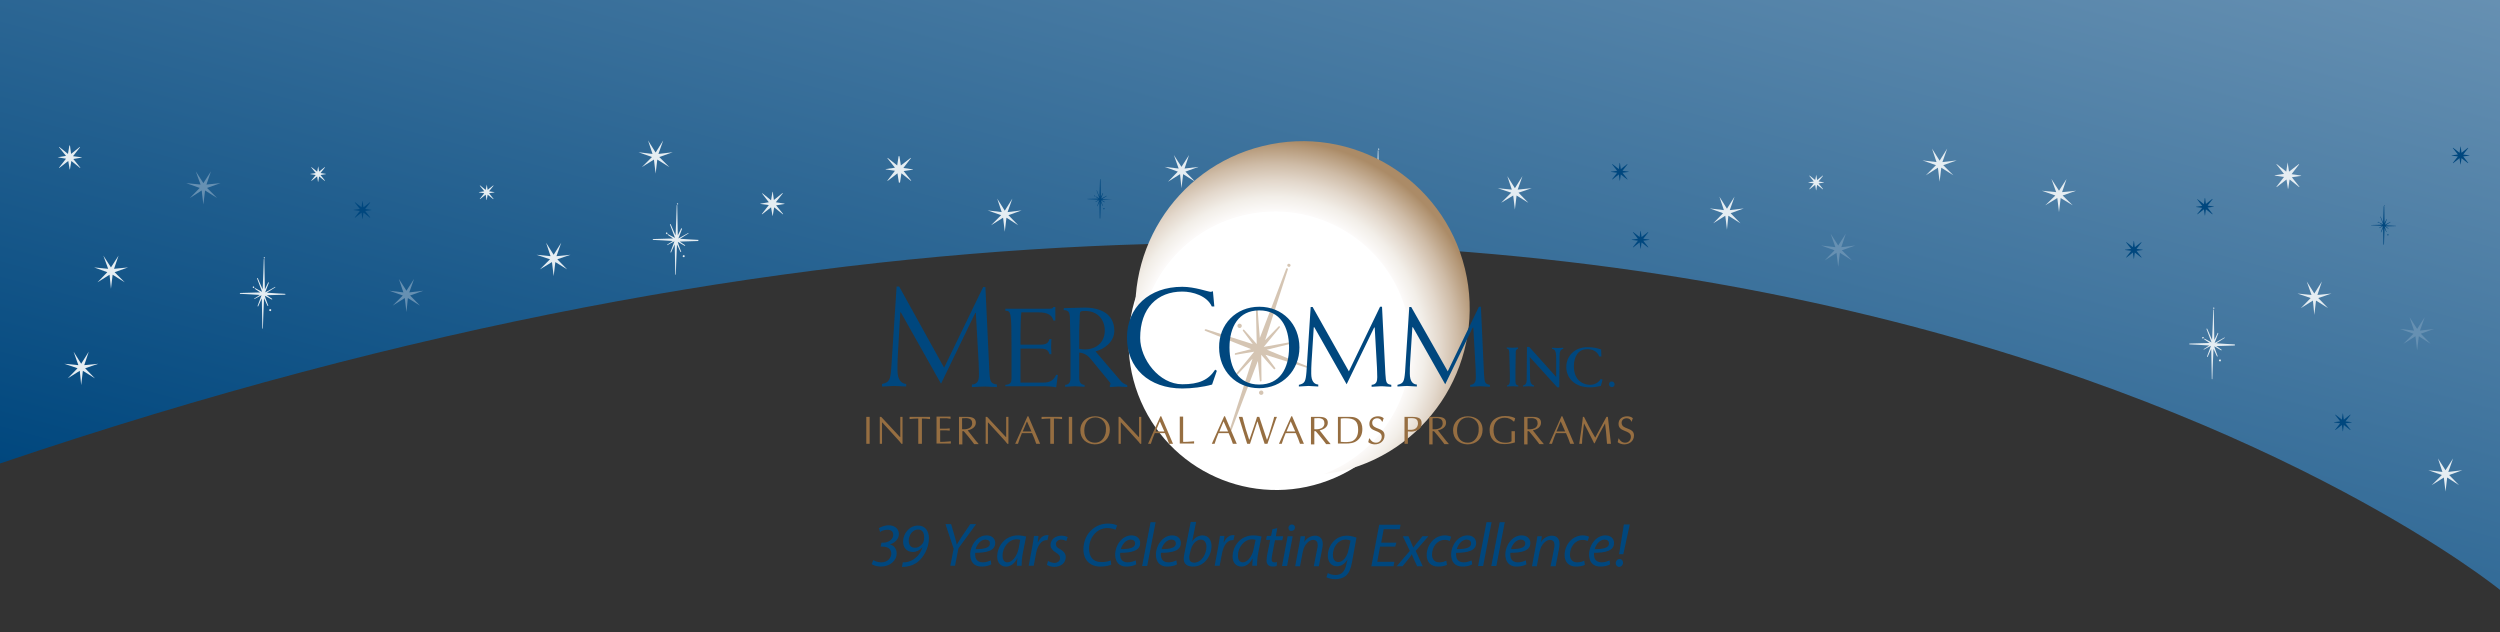 <?xml version="1.0" encoding="utf-8"?>
<!-- Generator: Adobe Illustrator 29.1.0, SVG Export Plug-In . SVG Version: 9.03 Build 55587)  -->
<svg version="1.1" id="Home" xmlns="http://www.w3.org/2000/svg" xmlns:xlink="http://www.w3.org/1999/xlink" x="0px" y="0px"
	 viewBox="0 0 890 225" style="enable-background:new 0 0 890 225;" xml:space="preserve">
<rect x="0" y="0" width="890" height="225" fill="#333333" stroke="none"/>
<style type="text/css">
	.Arched_x0020_Green{fill:url(#SVGID_1_);stroke:#FFFFFF;stroke-width:0.25;stroke-miterlimit:1;}
	.st0{fill:url(#SVGID_00000007408951382251322420000014749841394758695333_);}
	.st1{fill:#6690B2;}
	.st2{fill:#00477E;}
	.st3{fill:#E5EDF2;}
	.st4{fill:#FFFFFF;}
	.st5{fill:url(#SVGID_00000050632897874742681810000004585097111025076618_);}
	.st6{fill:#D5C5B3;}
	.st7{fill:#966E41;}
</style>
<linearGradient id="SVGID_1_" gradientUnits="userSpaceOnUse" x1="-5.000000e-04" y1="0" x2="0.707" y2="-0.707">
	<stop  offset="0" style="stop-color:#1EAB4B"/>
	<stop  offset="0.983" style="stop-color:#19361A"/>
</linearGradient>
<linearGradient id="SVGID_00000072274082263208363090000012247965260954784384_" gradientUnits="userSpaceOnUse" x1="489.812" y1="272.231" x2="388.943" y2="-104.216" gradientTransform="matrix(-1 0 0 1 890.002 0)">
	<stop  offset="0" style="stop-color:#00477E"/>
	<stop  offset="0.489" style="stop-color:#346C98"/>
	<stop  offset="1" style="stop-color:#6690B2"/>
</linearGradient>
<path style="fill:url(#SVGID_00000072274082263208363090000012247965260954784384_);" d="M890,0v210c0,0-300-245-890-45V0H890z"/>
<g>
	<polygon class="st1" points="654.4,87.4 657.1,83.2 655.5,88 660.5,87.4 655.7,89.1 659.3,92.7 655,90 654.4,95 653.8,90 
		649.6,92.7 653.1,89.1 648.3,87.4 653.4,88 651.7,83.2 	"/>
	<polygon class="st1" points="144.7,103.5 147.4,99.3 145.7,104.1 150.7,103.5 146,105.2 149.5,108.8 145.2,106.1 144.7,111.1 
		144.1,106.1 139.8,108.8 143.4,105.2 138.6,103.5 143.6,104.1 142,99.3 	"/>
	<polygon class="st1" points="72.4,65.2 75.1,61 73.5,65.7 78.5,65.2 73.7,66.9 77.3,70.5 73,67.8 72.4,72.8 71.8,67.8 67.6,70.5 
		71.1,66.9 66.3,65.2 71.4,65.7 69.7,61 	"/>
	<polygon class="st1" points="860.5,117.1 863.2,112.9 861.5,117.7 866.5,117.1 861.8,118.8 865.3,122.4 861.1,119.7 860.5,124.7 
		859.9,119.7 855.6,122.4 859.2,118.8 854.4,117.1 859.4,117.7 857.8,112.9 	"/>
</g>
<g>
	<path class="st2" d="M834.1,147.2l0.3,2.2l2.3-1.8l0.1,0.1L835,150l2.2,0.3v0.1l-2.2,0.3l1.8,2.3l-0.1,0.1l-2.3-1.8l-0.3,2.2H834
		l-0.3-2.2l-2.3,1.8l-0.1-0.1l1.8-2.3l-2.2-0.3v-0.1l2.2-0.3l-1.8-2.3l0.1-0.1l2.3,1.8l0.3-2.2H834.1z"/>
	<path class="st2" d="M129.1,71.6l0.3,2.2l2.3-1.8l0.1,0.1l-1.8,2.3l2.2,0.3v0.1l-2.2,0.3l1.8,2.3l-0.1,0.1l-2.3-1.8l-0.3,2.2H129
		l-0.3-2.2l-2.3,1.8l-0.1-0.1l1.8-2.3l-2.2-0.3v-0.1l2.2-0.3l-1.8-2.3l0.1-0.1l2.3,1.8l0.3-2.2H129.1z"/>
	<path class="st2" d="M876,52.2l0.3,2.2l2.3-1.8l0.1,0.1l-1.8,2.3l2.2,0.3v0.1l-2.2,0.3l1.8,2.3l-0.1,0.1l-2.3-1.8l-0.3,2.2h-0.1
		l-0.3-2.2l-2.3,1.8l-0.1-0.1l1.8-2.3l-2.2-0.3v-0.1L875,55l-1.8-2.3l0.1-0.1l2.3,1.8l0.3-2.2H876z"/>
	<g>
		<path class="st2" d="M391.9,64c0-0.1,0-0.1,0-0.2c-0.1,0-0.1,0-0.2,0c0,0.1,0,0.1,0,0.2C391.8,64.1,391.8,64.1,391.9,64z"/>
		<path class="st2" d="M392.8,74.2c-0.1,0.1,0,0.2,0.1,0.3c0.1,0.1,0.2,0,0.3-0.1c0.1-0.1,0-0.2-0.1-0.3
			C393,74,392.9,74.1,392.8,74.2z"/>
		<path class="st2" d="M389.8,69.8c0.1-0.1,0-0.2-0.1-0.2c-0.1,0-0.2,0-0.2,0.1c-0.1,0.1,0,0.2,0.1,0.2
			C389.6,69.9,389.7,69.9,389.8,69.8z"/>
		<path class="st2" d="M395.9,71.1c0,0-3.2-0.2-3.6-0.2c0.3-0.2,1.7-1.1,1.7-1.1c0,0,0,0,0,0c0,0,0,0,0-0.1c0,0-0.1,0-0.1,0
			c0,0-1.6,0.9-1.9,1c0.1-0.1,0.7-1.9,0.7-1.9c0,0,0-0.1,0-0.1c0,0-0.1,0-0.1,0c0,0,0,0,0,0c0,0-0.5,1-0.7,1.4
			c0-0.5-0.1-5.9-0.1-5.9c0,0,0-0.1-0.1-0.1c0,0,0,0-0.1,0c0,0,0,0,0,0c0,0-0.2,5.4-0.2,5.9c-0.2-0.4-0.9-2.2-0.9-2.2
			c0,0-0.1-0.1-0.1,0c0,0,0,0,0,0c0,0,0,0,0,0.1c0,0,0.9,2.5,1,2.7c-0.3-0.2-1.3-0.7-1.3-0.7c0,0-0.1,0-0.1,0c0,0,0,0.1,0,0.1
			c0,0,0.8,0.6,1.1,0.7c-0.4,0-3.9,0.1-3.9,0.1c0,0,0,0-0.1,0c0,0,0,0,0,0c0,0,0,0.1,0.1,0.1c0,0,3.5,0.2,3.9,0.2
			c-0.3,0.2-1.1,0.7-1.1,0.7c0,0,0,0,0,0c0,0,0,0,0,0.1c0,0,0.1,0,0.1,0c0,0,1.1-0.6,1.3-0.7c-0.1,0.1-0.8,2.1-0.8,2.1
			c0,0,0,0.1,0,0.1c0,0,0.1,0,0.1,0c0,0,0,0,0,0c0,0,0.6-1.2,0.7-1.6c0,0.5,0.1,5.9,0.1,5.9c0,0,0,0.1,0.1,0.1c0,0,0,0,0.1,0
			c0,0,0,0,0,0c0,0,0.2-5.4,0.2-5.9c0.2,0.4,0.6,1.4,0.6,1.4c0,0,0.1,0,0.1,0c0,0,0,0,0,0c0,0,0,0,0-0.1c0,0-0.6-1.8-0.7-1.9
			c0.3,0.2,1.3,0.7,1.3,0.7c0,0,0.1,0,0.1,0v0c0,0,0-0.1,0-0.1c0,0-0.8-0.6-1.1-0.7c0.4,0,3.6-0.1,3.6-0.1c0,0,0,0,0.1,0
			C395.9,71.2,396,71.2,395.9,71.1C396,71.1,395.9,71.1,395.9,71.1z"/>
	</g>
	<path class="st2" d="M584.1,82.2l0.3,2.2l2.3-1.8l0.1,0.1L585,85l2.2,0.3v0.1l-2.2,0.3l1.8,2.3l-0.1,0.1l-2.3-1.8l-0.3,2.2H584
		l-0.3-2.2l-2.3,1.8l-0.1-0.1l1.8-2.3l-2.2-0.3v-0.1l2.2-0.3l-1.8-2.3l0.1-0.1l2.3,1.8l0.3-2.2H584.1z"/>
	<path class="st2" d="M576.7,58l0.3,2.2l2.3-1.8l0.1,0.1l-1.8,2.3l2.2,0.3v0.1l-2.2,0.3l1.8,2.3l-0.1,0.1l-2.3-1.8l-0.3,2.2h-0.1
		l-0.3-2.2l-2.3,1.8l-0.1-0.1l1.8-2.3l-2.2-0.3v-0.1l2.2-0.3l-1.8-2.3l0.1-0.1l2.3,1.8l0.3-2.2H576.7z"/>
	<path class="st2" d="M759.7,85.8l0.3,2.2l2.3-1.8l0.1,0.1l-1.8,2.3l2.2,0.3V89l-2.2,0.3l1.8,2.3l-0.1,0.1l-2.3-1.8l-0.3,2.2h-0.1
		l-0.3-2.2l-2.3,1.8l-0.1-0.1l1.8-2.3l-2.2-0.3v-0.1l2.2-0.3l-1.8-2.3l0.1-0.1l2.3,1.8l0.3-2.2H759.7z"/>
	<path class="st2" d="M785,70.4l0.3,2.2l2.3-1.8l0.1,0.1l-1.8,2.3l2.2,0.3v0.1l-2.2,0.3l1.8,2.3l-0.1,0.1l-2.3-1.8l-0.3,2.2h-0.1
		l-0.3-2.2l-2.3,1.8l-0.1-0.1L784,74l-2.2-0.3v-0.1l2.2-0.3l-1.8-2.3l0.1-0.1l2.3,1.8l0.3-2.2H785z"/>
	<g>
		<path class="st2" d="M848.9,73.3c0-0.1,0-0.1,0-0.2c-0.1,0-0.1,0-0.2,0c0,0.1,0,0.1,0,0.2C848.8,73.4,848.9,73.4,848.9,73.3z"/>
		<path class="st2" d="M849.9,83.5c-0.1,0.1,0,0.2,0.1,0.3c0.1,0.1,0.2,0,0.3-0.1c0.1-0.1,0-0.2-0.1-0.3
			C850,83.4,849.9,83.4,849.9,83.5z"/>
		<path class="st2" d="M846.8,79.2c0.1-0.1,0-0.2-0.1-0.2c-0.1-0.1-0.2,0-0.2,0.1c-0.1,0.1,0,0.2,0.1,0.2
			C846.7,79.3,846.8,79.3,846.8,79.2z"/>
		<path class="st2" d="M852.9,80.4c0,0-3.2-0.2-3.6-0.2c0.3-0.2,1.7-1.1,1.7-1.1c0,0,0,0,0,0c0,0,0,0,0-0.1c0,0-0.1,0-0.1,0
			c0,0-1.6,0.9-1.9,1c0.1-0.1,0.7-1.9,0.7-1.9c0,0,0-0.1,0-0.1c0,0-0.1,0-0.1,0c0,0,0,0,0,0c0,0-0.5,1-0.7,1.4
			c0-0.5-0.1-5.9-0.1-5.9c0,0,0-0.1-0.1-0.1c0,0,0,0-0.1,0c0,0,0,0,0,0c0,0-0.2,5.4-0.2,5.9c-0.2-0.4-0.9-2.2-0.9-2.2
			c0,0-0.1,0-0.1,0c0,0,0,0,0,0c0,0,0,0,0,0.1c0,0,0.9,2.5,1,2.7c-0.3-0.2-1.3-0.7-1.3-0.7c0,0-0.1,0-0.1,0c0,0,0,0.1,0,0.1
			c0,0,0.8,0.6,1.1,0.7c-0.4,0-3.9,0.1-3.9,0.1c0,0,0,0-0.1,0c0,0,0,0,0,0c0,0,0,0.1,0.1,0.1c0,0,3.5,0.2,3.9,0.2
			c-0.3,0.2-1.1,0.7-1.1,0.7c0,0,0,0,0,0c0,0,0,0,0,0.1c0,0,0.1,0,0.1,0c0,0,1.1-0.6,1.3-0.7c-0.1,0.1-0.8,2.1-0.8,2.1
			c0,0,0,0.1,0,0.1c0,0,0.1,0,0.1,0c0,0,0,0,0,0c0,0,0.6-1.2,0.7-1.6c0,0.5,0.1,5.9,0.1,5.9c0,0,0,0.1,0.1,0.1c0,0,0,0,0.1,0
			c0,0,0,0,0,0c0,0,0.2-5.4,0.2-5.9c0.2,0.4,0.6,1.4,0.6,1.4c0,0,0.1,0,0.1,0c0,0,0,0,0,0c0,0,0,0,0-0.1c0,0-0.6-1.8-0.7-1.9
			c0.3,0.2,1.3,0.8,1.3,0.8c0,0,0.1,0,0.1,0v0c0,0,0-0.1,0-0.1c0,0-0.8-0.6-1.1-0.7c0.4,0,3.6-0.1,3.6-0.1c0,0,0,0,0.1,0
			C853,80.5,853,80.5,852.9,80.4C853,80.4,853,80.4,852.9,80.4z"/>
	</g>
</g>
<g>
	<path class="st3" d="M320.2,55.6l0.5,3.3l3.5-2.7l0.1,0.1l-2.7,3.5l3.4,0.5v0.1l-3.3,0.5l2.7,3.4l-0.1,0.1l-3.4-2.7l-0.5,3.3H320
		l-0.5-3.3l-3.5,2.7l-0.1-0.1l2.7-3.5l-3.3-0.5v-0.1l3.3-0.5l-2.7-3.4l0.1-0.1l3.4,2.7l0.5-3.3H320.2z"/>
	<path class="st3" d="M113.3,59.2l0.3,1.9l2-1.6l0.1,0.1l-1.6,2l1.9,0.3V62l-1.9,0.3l1.6,2l-0.1,0.1l-2-1.6l-0.3,1.9h-0.1l-0.3-1.9
		l-2,1.6l-0.1-0.1l1.6-2l-1.9-0.3v-0.1l1.9-0.3l-1.6-2l0.1-0.1l2,1.6L113.3,59.2L113.3,59.2z"/>
	<path class="st3" d="M173.3,65.7l0.3,1.9l2-1.6l0.1,0.1l-1.6,2l1.9,0.3v0.1l-1.9,0.3l1.6,2l-0.1,0.1l-2-1.6l-0.3,1.9h-0.1l-0.3-1.9
		l-2,1.6l-0.1-0.1l1.6-2l-1.9-0.3v-0.1l1.9-0.3l-1.6-2l0.1-0.1l2,1.6L173.3,65.7L173.3,65.7z"/>
	<path class="st3" d="M24.9,51.7l0.4,3.1l3.1-2.5l0.1,0.1l-2.5,3.2l3.1,0.4v0.1l-3,0.5l2.5,3.1l-0.1,0.1l-3.1-2.5l-0.5,3h-0.1
		l-0.5-3l-3.2,2.5l-0.1-0.1l2.5-3.2l-3-0.5V56l3-0.5l-2.5-3.1l0.1-0.1l3.1,2.5l0.5-3H24.9z"/>
	<g>
		<path class="st3" d="M94.3,91.9c0.1-0.1,0-0.2-0.1-0.3c-0.1-0.1-0.2,0-0.3,0.1c-0.1,0.1,0,0.2,0.1,0.3C94.1,92,94.2,92,94.3,91.9z
			"/>
		<path class="st3" d="M95.9,110.2c-0.1,0.2-0.1,0.4,0.1,0.5c0.2,0.1,0.4,0.1,0.5-0.1c0.1-0.2,0.1-0.4-0.1-0.5
			C96.2,110,96,110,95.9,110.2z"/>
		<path class="st3" d="M90.5,102.4c0.1-0.1,0-0.3-0.1-0.4c-0.1-0.1-0.3,0-0.4,0.1c-0.1,0.1,0,0.3,0.1,0.4
			C90.2,102.6,90.4,102.5,90.5,102.4z"/>
		<path class="st3" d="M101.5,104.6c0,0-5.8-0.3-6.5-0.4c0.5-0.3,3-1.9,3-1.9c0,0,0,0,0,0c0,0,0-0.1,0-0.1c0-0.1-0.1-0.1-0.2,0
			c0,0-2.9,1.6-3.4,1.9c0.1-0.2,1.3-3.4,1.3-3.4c0-0.1,0-0.1-0.1-0.2c-0.1,0-0.1,0-0.1,0c0,0,0,0,0,0c0,0-0.9,1.8-1.2,2.5
			c0-1-0.2-10.7-0.2-10.7c0-0.1-0.1-0.1-0.1-0.1c0,0-0.1,0-0.1,0.1c0,0,0,0,0,0.1c0,0-0.3,9.7-0.4,10.6c-0.3-0.7-1.7-3.9-1.7-3.9
			c0-0.1-0.1-0.1-0.2-0.1c0,0,0,0-0.1,0c0,0,0,0.1,0,0.1c0,0,1.7,4.5,1.8,4.8c-0.5-0.3-2.4-1.3-2.4-1.3c-0.1,0-0.1,0-0.2,0
			c0,0.1,0,0.1,0,0.2c0,0,1.5,1,1.9,1.3c-0.7,0-7.1,0.2-7.1,0.2c0,0-0.1,0-0.1,0.1c0,0,0,0,0,0.1c0,0.1,0,0.1,0.1,0.1
			c0,0,6.4,0.3,7,0.4c-0.5,0.3-2,1.3-2,1.3c0,0,0,0,0,0c0,0,0,0.1,0,0.1c0,0.1,0.1,0.1,0.2,0c0,0,1.9-1,2.4-1.3
			c-0.1,0.3-1.4,3.8-1.4,3.8c0,0.1,0,0.1,0.1,0.2c0.1,0,0.1,0,0.1,0c0,0,0,0,0,0c0,0,1-2.2,1.3-2.9c0,1,0.2,10.7,0.2,10.7
			c0,0.1,0.1,0.1,0.1,0.1c0,0,0.1,0,0.1-0.1c0,0,0,0,0-0.1c0,0,0.3-9.7,0.4-10.6c0.3,0.7,1.2,2.6,1.2,2.6c0,0.1,0.1,0.1,0.2,0.1
			c0,0,0,0,0.1,0c0,0,0-0.1,0-0.1c0,0-1.2-3.2-1.2-3.5c0.5,0.3,2.4,1.3,2.4,1.3c0.1,0,0.1,0,0.2,0v0c0-0.1,0-0.1,0-0.2
			c0,0-1.5-1-1.9-1.3c0.7,0,6.5-0.2,6.5-0.2c0,0,0.1,0,0.1-0.1c0,0,0,0,0-0.1C101.6,104.7,101.5,104.6,101.5,104.6z"/>
	</g>
	<g>
		<path class="st3" d="M788.3,109.8c0.1-0.1,0-0.2-0.1-0.3c-0.1-0.1-0.2,0-0.3,0.1c-0.1,0.1,0,0.2,0.1,0.3S788.3,109.9,788.3,109.8z
			"/>
		<path class="st3" d="M790,128.1c-0.1,0.2-0.1,0.4,0.1,0.5c0.2,0.1,0.4,0.1,0.5-0.1c0.1-0.2,0.1-0.4-0.1-0.5
			C790.3,127.9,790.1,128,790,128.1z"/>
		<path class="st3" d="M784.5,120.4c0.1-0.1,0.1-0.3-0.1-0.4c-0.1-0.1-0.3,0-0.4,0.1c-0.1,0.1-0.1,0.3,0.1,0.4
			C784.2,120.5,784.4,120.5,784.5,120.4z"/>
		<path class="st3" d="M795.5,122.6c0,0-5.8-0.3-6.5-0.4c0.5-0.3,3-1.9,3-1.9c0,0,0,0,0,0c0,0,0-0.1,0-0.1c0-0.1-0.1-0.1-0.2,0
			c0,0-2.9,1.6-3.4,1.9c0.1-0.2,1.3-3.4,1.3-3.4c0-0.1,0-0.1-0.1-0.2c-0.1,0-0.1,0-0.1,0c0,0,0,0,0,0c0,0-0.8,1.8-1.2,2.5
			c0-1-0.2-10.7-0.2-10.7c0-0.1-0.1-0.1-0.1-0.1c0,0-0.1,0-0.1,0.1c0,0,0,0,0,0.1c0,0-0.3,9.7-0.4,10.6c-0.3-0.7-1.7-3.9-1.7-3.9
			c0-0.1-0.1-0.1-0.2-0.1c0,0,0,0-0.1,0c0,0,0,0.1,0,0.1c0,0,1.7,4.5,1.8,4.8c-0.5-0.3-2.4-1.3-2.4-1.3c-0.1,0-0.1,0-0.2,0
			c0,0.1,0,0.1,0,0.2c0,0,1.5,1,1.9,1.3c-0.7,0-7.1,0.2-7.1,0.2c0,0-0.1,0-0.1,0.1c0,0,0,0,0,0.1c0,0.1,0.1,0.1,0.1,0.1
			c0,0,6.4,0.3,7,0.4c-0.5,0.3-2,1.3-2,1.3c0,0,0,0,0,0c0,0,0,0.1,0,0.1c0,0.1,0.1,0.1,0.2,0c0,0,1.9-1,2.4-1.3
			c-0.1,0.3-1.4,3.8-1.4,3.8c0,0.1,0,0.1,0.1,0.2c0.1,0,0.1,0,0.1,0c0,0,0,0,0,0c0,0,1-2.2,1.3-2.9c0,1,0.2,10.7,0.2,10.7
			c0,0.1,0.1,0.1,0.1,0.1c0,0,0.1,0,0.1-0.1c0,0,0,0,0-0.1c0,0,0.3-9.7,0.4-10.6c0.3,0.7,1.2,2.6,1.2,2.6c0,0.1,0.1,0.1,0.2,0.1
			c0,0,0,0,0.1,0c0,0,0-0.1,0-0.1c0,0-1.2-3.2-1.2-3.5c0.5,0.3,2.4,1.4,2.4,1.4c0.1,0,0.1,0,0.2,0l0,0c0-0.1,0-0.1,0-0.2
			c0,0-1.5-1-1.9-1.3c0.7,0,6.5-0.2,6.5-0.2c0,0,0.1,0,0.1-0.1c0,0,0,0,0-0.1C795.7,122.6,795.6,122.6,795.5,122.6z"/>
	</g>
	<polygon class="st3" points="357.7,75 360.4,70.7 358.7,75.5 363.7,74.9 359,76.6 362.5,80.2 358.3,77.5 357.7,82.5 357.1,77.5 
		352.8,80.2 356.4,76.6 351.6,74.9 356.6,75.5 355,70.7 	"/>
	<polygon class="st3" points="233.4,54.3 236.1,50 234.4,54.8 239.5,54.2 234.7,55.9 238.3,59.5 234,56.8 233.4,61.8 232.8,56.8 
		228.5,59.5 232.1,55.9 227.3,54.2 232.3,54.8 230.7,50 	"/>
	<polygon class="st3" points="197.1,90.7 199.8,86.4 198.1,91.2 203.1,90.7 198.4,92.3 201.9,95.9 197.7,93.3 197.1,98.3 
		196.5,93.3 192.2,95.9 195.8,92.3 191,90.7 196,91.2 194.4,86.4 	"/>
	<polygon class="st3" points="39.5,95.2 42.2,91 40.6,95.7 45.6,95.2 40.8,96.9 44.4,100.5 40.1,97.8 39.5,102.8 39,97.8 
		34.7,100.5 38.2,96.9 33.5,95.2 38.5,95.7 36.8,91 	"/>
	<polygon class="st3" points="28.9,129.5 31.6,125.2 30,130 35,129.5 30.3,131.1 33.8,134.7 29.5,132 28.9,137.1 28.4,132 
		24.1,134.7 27.6,131.1 22.9,129.5 27.9,130 26.2,125.2 	"/>
	<polygon class="st3" points="870.6,167.4 873.3,163.2 871.6,168 876.6,167.4 871.9,169.1 875.4,172.7 871.2,170 870.6,175 870,170 
		865.7,172.7 869.3,169.1 864.5,167.4 869.5,168 867.9,163.2 	"/>
	<path class="st3" d="M814.4,57.8l0.5,3.3l3.5-2.7l0.1,0.1l-2.7,3.5l3.4,0.5v0.1l-3.3,0.5l2.7,3.4l-0.1,0.1l-3.4-2.7l-0.5,3.3h-0.1
		l-0.5-3.3l-3.5,2.7l-0.1-0.1l2.7-3.5l-3.3-0.5v-0.1l3.3-0.5l-2.7-3.4l0.1-0.1l3.4,2.7l0.5-3.3H814.4z"/>
	<path class="st3" d="M453.2,72.8l0.3,1.9l2-1.6l0.1,0.1l-1.6,2l1.9,0.3v0.1l-1.9,0.3l1.6,2l-0.1,0.1l-2-1.6l-0.3,1.9h-0.1l-0.3-1.9
		l-2,1.6l-0.1-0.1l1.6-2l-1.9-0.3v-0.1l1.9-0.3l-1.6-2l0.1-0.1l2,1.6L453.2,72.8L453.2,72.8z"/>
	<path class="st3" d="M646.6,62.2l0.3,1.9l2-1.6l0.1,0.1l-1.6,2l1.9,0.3V65l-1.9,0.3l1.6,2l-0.1,0.1l-2-1.6l-0.3,1.9h-0.1l-0.3-1.9
		l-2,1.6l-0.1-0.1l1.6-2l-1.9-0.3v-0.1l1.9-0.3l-1.6-2l0.1-0.1l2,1.6L646.6,62.2L646.6,62.2z"/>
	<path class="st3" d="M275.1,68.2l0.4,3l3.1-2.5l0.1,0.1l-2.5,3.2l3.1,0.5v0.1l-3,0.5l2.5,3.1l-0.1,0.1l-3.1-2.5l-0.5,3H275l-0.5-3
		l-3.2,2.5l-0.1-0.1l2.5-3.2l-3-0.4v-0.1l3-0.5l-2.4-3.1l0.1-0.1l3.1,2.5l0.5-3H275.1z"/>
	<g>
		<path class="st3" d="M491,53.2c0.1-0.1,0-0.2-0.1-0.3c-0.1-0.1-0.2,0-0.3,0.1c-0.1,0.1,0,0.2,0.1,0.3
			C490.8,53.3,490.9,53.3,491,53.2z"/>
		<path class="st3" d="M492.7,71.5c-0.1,0.2-0.1,0.4,0.1,0.5c0.2,0.1,0.4,0.1,0.5-0.1c0.1-0.2,0.1-0.4-0.1-0.5
			C493,71.3,492.8,71.3,492.7,71.5z"/>
		<path class="st3" d="M487.2,63.7c0.1-0.1,0-0.3-0.1-0.4c-0.1-0.1-0.3,0-0.4,0.1c-0.1,0.1-0.1,0.3,0.1,0.4
			C486.9,63.9,487.1,63.8,487.2,63.7z"/>
		<path class="st3" d="M498.2,65.9c0,0-5.8-0.3-6.5-0.4c0.5-0.3,3-1.9,3-1.9c0,0,0,0,0,0c0,0,0-0.1,0-0.1c0-0.1-0.1-0.1-0.2,0
			c0,0-2.9,1.6-3.4,1.9c0.1-0.2,1.3-3.4,1.3-3.4c0-0.1,0-0.1-0.1-0.2c-0.1,0-0.1,0-0.2,0c0,0,0,0,0,0c0,0-0.9,1.8-1.2,2.5
			c0-1-0.2-10.7-0.2-10.7c0-0.1-0.1-0.1-0.1-0.1c0,0-0.1,0-0.1,0.1c0,0,0,0,0,0.1c0,0-0.3,9.7-0.4,10.6c-0.3-0.7-1.7-3.9-1.7-3.9
			c0-0.1-0.1-0.1-0.2-0.1c0,0,0,0-0.1,0c0,0,0,0.1,0,0.1c0,0,1.7,4.5,1.8,4.8c-0.5-0.3-2.4-1.3-2.4-1.3c-0.1,0-0.1,0-0.2,0
			c0,0.1,0,0.1,0,0.2c0,0,1.5,1,1.9,1.3c-0.7,0-7.1,0.2-7.1,0.2c0,0-0.1,0-0.1,0.1c0,0,0,0,0,0.1c0,0.1,0,0.1,0.1,0.1
			c0,0,6.4,0.3,7,0.4c-0.5,0.3-2,1.3-2,1.3c0,0,0,0,0,0c0,0,0,0.1,0,0.1c0,0.1,0.1,0.1,0.2,0c0,0,1.9-1,2.4-1.3
			c-0.1,0.3-1.4,3.8-1.4,3.8c0,0.1,0,0.1,0.1,0.2c0.1,0,0.1,0,0.1,0c0,0,0,0,0,0c0,0,1-2.2,1.3-2.9c0,1,0.2,10.7,0.2,10.7
			c0,0.1,0.1,0.1,0.1,0.1c0,0,0.1,0,0.1-0.1c0,0,0,0,0-0.1c0,0,0.3-9.7,0.4-10.6c0.3,0.7,1.2,2.6,1.2,2.6c0,0.1,0.1,0.1,0.2,0.1
			c0,0,0,0,0.1,0c0,0,0-0.1,0-0.1c0,0-1.2-3.2-1.2-3.5c0.5,0.3,2.4,1.3,2.4,1.3c0.1,0,0.1,0,0.2,0v0c0-0.1,0-0.1,0-0.2
			c0,0-1.5-1-1.9-1.3c0.7,0,6.5-0.2,6.5-0.2c0,0,0.1,0,0.1-0.1c0,0,0,0,0-0.1C498.3,66,498.3,65.9,498.2,65.9z"/>
	</g>
	<g>
		<path class="st3" d="M241.4,72.7c0.1-0.1,0-0.2-0.1-0.3c-0.1-0.1-0.2,0-0.3,0.1c-0.1,0.1,0,0.2,0.1,0.3
			C241.2,72.8,241.3,72.8,241.4,72.7z"/>
		<path class="st3" d="M243.1,91c-0.1,0.2-0.1,0.4,0.1,0.5c0.2,0.1,0.4,0.1,0.5-0.1c0.1-0.2,0.1-0.4-0.1-0.5
			C243.4,90.8,243.2,90.8,243.1,91z"/>
		<path class="st3" d="M237.6,83.2c0.1-0.1,0-0.3-0.1-0.4c-0.1-0.1-0.3-0.1-0.4,0.1c-0.1,0.1,0,0.3,0.1,0.4
			C237.3,83.4,237.5,83.4,237.6,83.2z"/>
		<path class="st3" d="M248.6,85.4c0,0-5.8-0.3-6.5-0.4c0.5-0.3,3-1.9,3-1.9c0,0,0,0,0,0c0,0,0-0.1,0-0.1c0-0.1-0.1-0.1-0.2,0
			c0,0-2.9,1.6-3.4,1.9c0.1-0.2,1.3-3.4,1.3-3.4c0-0.1,0-0.1-0.1-0.2c-0.1,0-0.1,0-0.2,0c0,0,0,0,0,0c0,0-0.8,1.8-1.2,2.5
			c0-1-0.2-10.7-0.2-10.7c0-0.1-0.1-0.1-0.1-0.1c0,0-0.1,0-0.1,0.1c0,0,0,0,0,0.1c0,0-0.3,9.7-0.4,10.6c-0.3-0.7-1.7-3.9-1.7-3.9
			c0-0.1-0.1-0.1-0.2-0.1c0,0,0,0-0.1,0c0,0,0,0.1,0,0.1c0,0,1.7,4.5,1.8,4.8c-0.5-0.3-2.4-1.3-2.4-1.3c-0.1,0-0.1,0-0.2,0
			c0,0.1,0,0.1,0,0.2c0,0,1.5,1,1.9,1.3c-0.7,0-7.1,0.2-7.1,0.2c0,0-0.1,0-0.1,0.1c0,0,0,0,0,0.1c0,0.1,0,0.1,0.1,0.1
			c0,0,6.4,0.3,7,0.4c-0.5,0.3-2,1.3-2,1.3c0,0,0,0,0,0c0,0,0,0.1,0,0.1c0,0.1,0.1,0.1,0.2,0c0,0,1.9-1,2.4-1.3
			c-0.1,0.3-1.4,3.8-1.4,3.8c0,0.1,0,0.1,0.1,0.2c0.1,0,0.1,0,0.1,0c0,0,0,0,0,0c0,0,1-2.2,1.3-2.9c0,1,0.2,10.7,0.2,10.7
			c0,0.1,0.1,0.1,0.1,0.1c0,0,0.1,0,0.1-0.1c0,0,0,0,0-0.1c0,0,0.3-9.7,0.4-10.6c0.3,0.7,1.2,2.6,1.2,2.6c0,0.1,0.1,0.1,0.2,0.1
			c0,0,0,0,0.1,0c0,0,0-0.1,0-0.1c0,0-1.2-3.2-1.2-3.5c0.5,0.3,2.4,1.4,2.4,1.4c0.1,0,0.1,0,0.2,0l0,0c0-0.1,0-0.1,0-0.2
			c0,0-1.5-1-1.9-1.3c0.7,0,6.5-0.2,6.5-0.2c0,0,0.1,0,0.1-0.1c0,0,0,0,0-0.1C248.7,85.5,248.7,85.4,248.6,85.4z"/>
	</g>
	<polygon class="st3" points="539.3,67 542,62.7 540.3,67.5 545.3,67 540.6,68.6 544.1,72.2 539.9,69.6 539.3,74.6 538.7,69.6 
		534.4,72.2 538,68.6 533.2,67 538.2,67.5 536.6,62.7 	"/>
	<polygon class="st3" points="733,67.9 735.7,63.7 734.1,68.4 739.1,67.9 734.3,69.6 737.9,73.1 733.6,70.5 733,75.5 732.4,70.5 
		728.1,73.1 731.7,69.6 726.9,67.9 732,68.4 730.3,63.7 	"/>
	<polygon class="st3" points="690.5,57.2 693.2,52.9 691.5,57.7 696.6,57.1 691.8,58.8 695.4,62.4 691.1,59.7 690.5,64.7 
		689.9,59.7 685.6,62.4 689.2,58.8 684.4,57.1 689.4,57.7 687.8,52.9 	"/>
	<polygon class="st3" points="420.6,59.4 423.3,55.2 421.7,60 426.7,59.4 422,61.1 425.5,64.7 421.2,62 420.6,67 420.1,62 
		415.8,64.7 419.3,61.1 414.6,59.4 419.6,60 417.9,55.2 	"/>
	<polygon class="st3" points="614.8,74.3 617.5,70 615.8,74.8 620.8,74.2 616.1,75.9 619.6,79.5 615.3,76.8 614.8,81.8 614.2,76.8 
		609.9,79.5 613.4,75.9 608.7,74.2 613.7,74.8 612.1,70 	"/>
	<polygon class="st3" points="823.9,104.5 826.6,100.2 825,105 830,104.5 825.3,106.1 828.8,109.7 824.5,107 823.9,112.1 823.4,107 
		819.1,109.7 822.6,106.1 817.9,104.5 822.9,105 821.2,100.2 	"/>
</g>
<g>
	
		<ellipse transform="matrix(0.917 -0.4 0.4 0.917 -10.897 191.677)" class="st4" cx="454.1" cy="122" rx="52.5" ry="52.5"/>
	
		<radialGradient id="SVGID_00000045617785108974468540000015928560046115219121_" cx="438.073" cy="118.183" r="74.466" gradientTransform="matrix(0.971 -0.239 0.239 0.971 0.182 113.4)" gradientUnits="userSpaceOnUse">
		<stop  offset="0.601" style="stop-color:#FFFFFF"/>
		<stop  offset="0.651" style="stop-color:#FCFAF9"/>
		<stop  offset="0.718" style="stop-color:#F2EEE8"/>
		<stop  offset="0.794" style="stop-color:#E3D8CC"/>
		<stop  offset="0.877" style="stop-color:#CEBBA6"/>
		<stop  offset="0.965" style="stop-color:#B39675"/>
		<stop  offset="0.988" style="stop-color:#AB8B67"/>
	</radialGradient>
	<path style="fill:url(#SVGID_00000045617785108974468540000015928560046115219121_);" d="M521.5,95.6c-7.8-31.9-40.1-51.5-72-43.6
		c-31.5,7.7-50.9,39.2-43.9,70.7c0.4-21.4,15-40.7,36.8-46c25.9-6.4,52.2,9.5,58.5,35.4c5.9,24-7.2,48.1-29.7,56.7
		c2.2-0.3,4.5-0.7,6.8-1.2C509.8,159.8,529.3,127.5,521.5,95.6z"/>
	<g>
		<path class="st6" d="M458.5,94c0.2-0.2,0.6-0.1,0.8,0.1c0.2,0.2,0.2,0.6-0.1,0.8c-0.2,0.2-0.6,0.1-0.8-0.1
			C458.2,94.6,458.2,94.2,458.5,94z"/>
		<path class="st6" d="M448.5,139.2c0.4-0.3,0.9-0.2,1.1,0.1c0.3,0.4,0.2,0.9-0.1,1.1c-0.3,0.3-0.9,0.2-1.1-0.1
			C448.1,140,448.1,139.5,448.5,139.2z"/>
		<path class="st6" d="M440.8,115.4c0.3-0.3,0.8-0.2,1.1,0.1c0.3,0.3,0.2,0.8-0.1,1.1c-0.3,0.3-0.8,0.2-1.1-0.1
			C440.4,116.1,440.5,115.6,440.8,115.4z"/>
		<path class="st6" d="M466,131.1c0,0,0.1-0.1,0.1-0.1c0.1-0.2,0-0.3-0.2-0.4c0,0-13.4-5.5-14.9-6.1c1.3-0.3,8.5-2.1,8.5-2.1
			c0,0,0.1,0,0.1-0.1c0.1-0.1,0.1-0.2,0.1-0.3c0-0.2-0.2-0.3-0.3-0.2c0,0-8.2,1.5-9.5,1.7c0.4-0.5,5.7-6.9,5.7-6.9
			c0.1-0.1,0.1-0.3,0-0.4c-0.1-0.1-0.3-0.1-0.4,0c0,0,0,0,0,0c0,0-3.4,3.5-4.8,4.9c0.7-2.3,8.1-25.2,8.1-25.2c0-0.2,0-0.3-0.2-0.4
			c-0.1,0-0.2,0-0.3,0c0,0-0.1,0.1-0.1,0.1c0,0-8.5,22.5-9.4,24.7c-0.2-1.9-0.8-10.5-0.8-10.5c0-0.2-0.1-0.3-0.3-0.3
			c-0.1,0-0.1,0-0.2,0.1c-0.1,0.1-0.1,0.1-0.1,0.2c0,0,0.3,12,0.3,12.7c-0.9-1.1-4.5-5.1-4.5-5.1c-0.1-0.1-0.3-0.1-0.4,0
			c0,0,0,0,0,0c-0.1,0.1-0.1,0.3,0,0.4c0,0,2.7,3.6,3.5,4.7c-1.6-0.5-16.7-5.3-16.7-5.3c-0.1,0-0.2,0-0.3,0.1c0,0-0.1,0.1-0.1,0.1
			c-0.1,0.2,0,0.3,0.2,0.4c0,0,14.7,5.9,16.3,6.5c-1.3,0.3-5.6,1.4-5.6,1.4c0,0-0.1,0-0.1,0.1c-0.1,0.1-0.1,0.2-0.1,0.3
			c0,0.2,0.2,0.3,0.3,0.2c0,0,5.3-0.9,6.6-1.1c-0.4,0.5-6.4,7.8-6.4,7.8c-0.1,0.1-0.1,0.3,0,0.4c0.1,0.1,0.3,0.1,0.4,0c0,0,0,0,0,0
			c0,0,4.1-4.3,5.4-5.7c-0.7,2.3-8.1,25.2-8.1,25.2c0,0.2,0,0.3,0.2,0.4c0.1,0,0.2,0,0.3,0c0,0,0.1-0.1,0.1-0.1
			c0,0,8.5-22.5,9.4-24.7c0.2,1.9,0.7,7,0.7,7c0,0.2,0.2,0.3,0.3,0.3c0.1,0,0.1,0,0.2-0.1c0.1-0.1,0.1-0.1,0.1-0.2
			c0,0-0.1-8.6-0.1-9.2c0.9,1.1,4.5,5.1,4.5,5.1c0.1,0.1,0.3,0.1,0.4,0c0,0,0,0,0,0c0.1-0.1,0.2-0.3,0.1-0.4c0,0-2.7-3.6-3.5-4.7
			c1.6,0.5,15.3,4.8,15.3,4.8C465.8,131.2,465.9,131.2,466,131.1z"/>
	</g>
	<g>
		<path class="st2" d="M336.1,130.9l13.9-28.7h0.8l1.4,29.8c0.2,4.1,0.5,4.5,2.7,4.9v0.9c-1.4,0-2.9-0.2-4.7-0.2
			c-1.4,0-2.9,0.2-4.2,0.2v-0.9c2.1-0.1,2.5-1.6,2.5-3.4c0-1.9-0.1-3.5-0.1-4.3l-1-17.8h-0.2L335,136.6l-14.3-25.4h-0.2l-0.9,15.7
			c-0.1,1.3-0.1,3.6-0.1,4.9c0,3.5,1.4,4.7,3.1,4.9v0.9c-1.4,0-2.8-0.2-4.3-0.2c-1.4,0-2.8,0.2-4.3,0.2v-0.9c2.6-0.6,3-1.4,3.3-5.8
			l1.9-28.9h0.9L336.1,130.9z"/>
		<path class="st2" d="M375.7,114.1H375c-0.4-1.8-1.9-2.9-5.2-2.9h-6.2c-0.2,1.8-0.3,5-0.3,7.4v4.1h6.9c2.2,0,3-0.5,3.4-2h0.7
			c0,0.8-0.1,1.7-0.1,2.7c0,1,0.1,1.9,0.1,2.7h-0.7c-0.4-1.5-1.2-2-3.4-2h-6.9v12.1h8.3c2.5,0,3.7-1.2,4.4-2.8l0.6,0.1l-0.6,4.4
			c-1.4-0.3-2.7-0.4-5.3-0.4h-12.8V137c1.6-0.1,2.2-0.6,2.2-2.4v-11.2c0-12.4-0.2-12.7-2.2-12.8v-0.7h15.8c0.9,0,1.1-0.2,1.3-0.6
			h0.7V114.1z"/>
		<path class="st2" d="M381.1,123.7c0-3.6-0.2-7.3-0.2-10.2c0-2.1-0.4-3.1-2.2-3.1v-0.7c1.9,0,5.3-0.2,7.4-0.2
			c5.5,0,10.6,2.1,10.6,8.3c0,3.7-3.3,6.4-6.7,7.3l8.8,10.3c0.8,1,1.5,1.3,2.5,1.7v0.7c-1,0-2.1-0.2-3.1-0.2c-1,0-2.1,0.2-3.1,0.2
			V137c0.1-0.1,0.3-0.2,0.3-0.3c0-0.1-0.2-0.4-0.3-0.6l-6.8-8.3c-1-1.2-2.2-2.1-4.1-2.3v9.1c0,1.3,0.5,2.4,1.9,2.4v0.7
			c-1,0-2.2-0.2-3.5-0.2c-1.2,0-2.4,0.2-3.4,0.2V137c1.4,0,1.9-1.1,1.9-2.4V123.7z M384.3,124.2c0.5,0.1,1.1,0.2,1.8,0.2
			c4.4,0,7.2-2.7,7.2-6.7c0-3.9-2.5-7-7-7c-1.6,0-1.9,0.1-1.9,1.4c0,1.8-0.2,4-0.2,5.7V124.2z"/>
		<path class="st2" d="M431.5,136.9c-3.1,0.9-7.3,1.4-10.6,1.4c-11.9,0-19.7-7.3-19.7-18.1c0-10.8,7.9-18.1,19.7-18.1
			c4.5,0,9.2,1.8,10.2,1.8c0.2,0,0.4-0.2,0.7-0.2l0.5,5.4h-0.9c-1.7-3.8-6.8-5.3-10.5-5.3c-8.9,0-15,5.9-15,16.5
			c0,7.5,6.7,16.5,15,16.5c5.9,0,9.3-1.5,11.7-5.2l0.6,0.4L431.5,136.9z"/>
		<path class="st2" d="M448.3,109.2c8.3,0,14.3,6.2,14.3,14.5c0,8.2-6.1,14.5-14.3,14.5c-8.3,0-14.3-6.2-14.3-14.5
			C433.9,115.5,440,109.2,448.3,109.2z M448.3,136.9c7.4,0,10.6-5.9,10.6-13.2c0-7.3-3.1-13.2-10.6-13.2c-7.4,0-10.6,5.9-10.6,13.2
			C437.7,131,440.8,136.9,448.3,136.9z"/>
		<path class="st2" d="M480.2,132.2l11.1-23h0.7l1.2,23.9c0.2,3.3,0.4,3.6,2.1,3.9v0.7c-1.2,0-2.3-0.2-3.7-0.2
			c-1.2,0-2.3,0.2-3.3,0.2V137c1.7-0.1,2-1.3,2-2.7c0-1.5-0.1-2.8-0.1-3.5l-0.8-14.2h-0.2l-9.8,20.2l-11.5-20.3h-0.2l-0.8,12.6
			c-0.1,1-0.1,2.9-0.1,3.9c0,2.8,1.1,3.8,2.5,3.9v0.7c-1.1,0-2.3-0.2-3.5-0.2c-1.2,0-2.3,0.2-3.4,0.2V137c2.1-0.5,2.4-1.1,2.7-4.6
			l1.5-23.1h0.7L480.2,132.2z"/>
		<path class="st2" d="M515.4,132.2l11.1-23h0.7l1.1,23.9c0.2,3.3,0.4,3.6,2.1,3.9v0.7c-1.2,0-2.3-0.2-3.7-0.2
			c-1.2,0-2.3,0.2-3.3,0.2V137c1.7-0.1,2-1.3,2-2.7c0-1.5-0.1-2.8-0.1-3.5l-0.8-14.2h-0.2l-9.8,20.2L503,116.5h-0.2l-0.8,12.6
			c-0.1,1-0.1,2.9-0.1,3.9c0,2.8,1.1,3.8,2.5,3.9v0.7c-1.1,0-2.3-0.2-3.5-0.2c-1.2,0-2.3,0.2-3.4,0.2V137c2.1-0.5,2.4-1.1,2.7-4.6
			l1.5-23.1h0.7L515.4,132.2z"/>
		<path class="st2" d="M540.4,124.2c-0.7,0.1-0.8,0.7-0.8,1.3c0,1.9-0.1,4.3-0.1,6.4v3.9c0,0.7,0.2,1.4,1,1.4v0.4
			c-0.7,0-1.4-0.1-2-0.1c-0.7,0-1.4,0.1-2,0.1v-0.4c0.6,0,1-0.6,1-1.4v-2.9c0-2.4-0.2-5.9-0.2-7.2c0-0.8-0.1-1.5-0.9-1.6v-0.4
			c0.7,0,1.3,0.1,2,0.1c0.7,0,1.4-0.1,2-0.1V124.2z"/>
		<path class="st2" d="M542.3,137.2c0.8-0.2,1.2-0.8,1.2-1.9l0.1-11.8h0.8l9.6,10.7v-6.8c0-2.5-0.5-3.1-1.5-3.2v-0.4
			c0.7,0,1.3,0.1,2,0.1c0.7,0,1.3-0.1,2-0.1v0.4c-0.9,0.2-1.3,0.9-1.3,2.5l-0.1,11.2h-0.7l-9.8-10.8l0.1,7.6c0,1.5,0.5,2.3,1.4,2.5
			v0.4c-0.7,0-1.3-0.1-2-0.1c-0.7,0-1.3,0.1-1.9,0.1V137.2z"/>
		<path class="st2" d="M570.1,126.9h-0.8c-0.6-1.9-2.5-2.6-4.2-2.6c-3.4,0-4.8,2.8-4.8,6.1c0,5.6,4,6.6,5.7,6.6c1.6,0,3-0.7,3.9-2.1
			l0.6,0.3l-0.6,2.2c-1.6,0.3-2.6,0.5-3.8,0.5c-5.9,0-8.5-3.7-8.5-7.2c0-4.1,3.1-7.1,7.5-7.1c2.6,0,3.5,0.4,4.9,0.8L570.1,126.9z"/>
		<path class="st2" d="M573.8,135.8c0.6,0,1,0.5,1,1c0,0.6-0.4,1-1,1c-0.6,0-1-0.5-1-1C572.8,136.2,573.2,135.8,573.8,135.8z"/>
	</g>
	<g>
		<path class="st7" d="M308.4,148.4c0.2,0,0.4,0,0.6,0c0.2,0,0.4,0,0.6,0v9.6c-0.2,0-0.4,0-0.6,0c-0.2,0-0.4,0-0.6,0V148.4z"/>
		<path class="st7" d="M321.3,158h-0.4c-0.2-0.2-0.4-0.5-0.7-0.9l-6.1-6.7H314v7.6c-0.1,0-0.3,0-0.4,0c-0.1,0-0.3,0-0.4,0v-9.6h0.5
			l6.7,7.2h0.1v-7.2c0.1,0,0.3,0,0.4,0c0.1,0,0.3,0,0.4,0V158z"/>
		<path class="st7" d="M328.1,158c-0.2,0-0.4,0-0.6,0c-0.2,0-0.4,0-0.6,0v-9c-1.4,0-2.3,0.1-3.1,0.2c0-0.1,0-0.3,0-0.4
			c0-0.1,0-0.3,0-0.4h7.3c0,0.2,0,0.3,0,0.4c0,0.1,0,0.3,0,0.4c-0.7-0.1-1.7-0.2-2.9-0.2V158z"/>
		<path class="st7" d="M334.7,152.6h2.2c0.4,0,0.8-0.1,1.2-0.1c0,0.1,0,0.2,0,0.4c0,0.1,0,0.2,0,0.4c-0.4,0-0.8-0.1-1.2-0.1h-2.2
			v4.1c0.9,0,1.7,0,2.5-0.1c0.4,0,0.9-0.1,1.3-0.1c0,0.2,0,0.3,0,0.4c0,0.1,0,0.3,0,0.4h-5.1v-9.6h5c0,0.2,0,0.3,0,0.4
			c0,0.1,0,0.3,0,0.4c-0.4-0.1-0.8-0.1-1.3-0.2l-1.4,0h-1.1V152.6z"/>
		<path class="st7" d="M341.3,148.4h3c2.2,0,3.1,0.7,3.1,2.1c0,1.6-1.5,2.4-2.9,2.7l2.9,3.7l0.7,0.8l0.3,0.4c-0.3,0-0.5,0-0.8,0
			c-0.3,0-0.5,0-0.8,0c-0.3-0.4-0.6-0.8-0.9-1.2l-1.7-2.1l-1.1-1.3h-0.5v4.7c-0.2,0-0.4,0-0.6,0c-0.2,0-0.4,0-0.6,0V148.4z
			 M342.5,152.8c0.2,0,1.1,0.1,1.8-0.1c1-0.2,1.8-0.9,1.8-2c0-1-0.5-1.6-1.5-1.8c-0.5-0.1-1.5,0-2.1,0V152.8z"/>
		<path class="st7" d="M359,158h-0.4c-0.2-0.2-0.4-0.5-0.7-0.9l-6.1-6.7h-0.1v7.6c-0.1,0-0.3,0-0.4,0c-0.1,0-0.3,0-0.4,0v-9.6h0.5
			l6.7,7.2h0.1v-7.2c0.1,0,0.3,0,0.4,0c0.1,0,0.3,0,0.4,0V158z"/>
		<path class="st7" d="M370.3,158c-0.3,0-0.5,0-0.7,0c-0.3,0-0.5,0-0.7,0c-0.4-1.2-0.9-2.5-1.5-3.8h-3.6c-0.5,1.2-1,2.5-1.4,3.8
			c-0.2,0-0.4,0-0.5,0c-0.2,0-0.3,0-0.5,0l4.4-9.8h0.3L370.3,158z M365.6,150l-1.5,3.6h3.1L365.6,150z"/>
		<path class="st7" d="M375.1,158c-0.2,0-0.4,0-0.6,0c-0.2,0-0.4,0-0.6,0v-9c-1.4,0-2.3,0.1-3.1,0.2c0-0.1,0-0.3,0-0.4
			c0-0.1,0-0.3,0-0.4h7.3c0,0.2,0,0.3,0,0.4c0,0.1,0,0.3,0,0.4c-0.7-0.1-1.7-0.2-2.9-0.2V158z"/>
		<path class="st7" d="M380.5,148.4c0.2,0,0.4,0,0.6,0c0.2,0,0.4,0,0.6,0v9.6c-0.2,0-0.4,0-0.6,0c-0.2,0-0.4,0-0.6,0V148.4z"/>
		<path class="st7" d="M384.6,153.2c0-3.1,2.3-5,5.2-5c2.6,0,5.3,1.4,5.3,4.8c0,3.1-2.2,5.2-5.4,5.2
			C386.7,158.1,384.6,156.2,384.6,153.2z M392.9,150c-0.7-0.9-1.8-1.4-2.9-1.4c-2.5,0-4,1.9-4,4.7c0,2.9,1.7,4.3,3.8,4.3
			c3,0,4-3.1,3.9-4.6C393.8,151.9,393.6,150.9,392.9,150z"/>
		<path class="st7" d="M406.3,158h-0.4c-0.2-0.2-0.4-0.5-0.7-0.9l-6.1-6.7h-0.1v7.6c-0.1,0-0.3,0-0.4,0c-0.1,0-0.3,0-0.4,0v-9.6h0.5
			l6.7,7.2h0.1v-7.2c0.1,0,0.3,0,0.4,0c0.1,0,0.3,0,0.4,0V158z"/>
		<path class="st7" d="M417.6,158c-0.3,0-0.5,0-0.7,0c-0.3,0-0.5,0-0.7,0c-0.4-1.2-0.9-2.5-1.5-3.8h-3.6c-0.5,1.2-1,2.5-1.4,3.8
			c-0.2,0-0.3,0-0.5,0c-0.2,0-0.3,0-0.5,0l4.4-9.8h0.3L417.6,158z M412.9,150l-1.5,3.6h3.1L412.9,150z"/>
		<path class="st7" d="M421.3,157.3c0.9,0,1.7,0,2.5-0.1c0.4,0,0.9-0.1,1.3-0.1c0,0.2,0,0.3,0,0.4c0,0.1,0,0.3,0,0.4H420v-9.6
			c0.2,0,0.4,0,0.6,0c0.2,0,0.4,0,0.6,0V157.3z"/>
		<path class="st7" d="M440.3,158c-0.3,0-0.5,0-0.7,0c-0.3,0-0.5,0-0.7,0c-0.4-1.2-0.9-2.5-1.5-3.8h-3.6c-0.5,1.2-1,2.5-1.4,3.8
			c-0.2,0-0.4,0-0.5,0c-0.2,0-0.3,0-0.5,0l4.4-9.8h0.3L440.3,158z M435.6,150l-1.5,3.6h3.1L435.6,150z"/>
		<path class="st7" d="M441,148.4c0.2,0,0.4,0,0.7,0c0.2,0,0.4,0,0.6,0c0.2,0.5,0.3,1,0.4,1.5l0.8,2.9l1.2,3.7h0.1
			c0.9-2.6,2.4-6.9,2.7-8.1c0.1,0,0.3,0,0.4,0c0.1,0,0.3,0,0.4,0c0.3,1,1.4,4.2,2.7,8.1h0.1c0.2-0.5,0.4-1.1,0.6-1.6l1.6-5.3
			l0.3-1.2c0.2,0,0.3,0,0.5,0c0.2,0,0.3,0,0.5,0c-0.3,0.6-0.5,1.2-0.7,1.8l-2.7,7.8c-0.2,0-0.3,0-0.5,0c-0.2,0-0.3,0-0.5,0
			c-0.2-0.5-1.7-5.1-2.5-7.9h-0.1L445,158c-0.2,0-0.3,0-0.5,0c-0.2,0-0.3,0-0.5,0c-0.2-0.6-0.4-1.3-0.6-1.9L441,148.4z"/>
		<path class="st7" d="M464.2,158c-0.3,0-0.5,0-0.7,0c-0.3,0-0.5,0-0.7,0c-0.4-1.2-0.9-2.5-1.5-3.8h-3.6c-0.5,1.2-1,2.5-1.4,3.8
			c-0.2,0-0.3,0-0.5,0c-0.2,0-0.3,0-0.5,0l4.4-9.8h0.3L464.2,158z M459.5,150l-1.5,3.6h3.1L459.5,150z"/>
		<path class="st7" d="M466.6,148.4h3c2.2,0,3.1,0.7,3.1,2.1c0,1.6-1.5,2.4-2.9,2.7l2.9,3.7l0.7,0.8l0.3,0.4c-0.3,0-0.5,0-0.8,0
			c-0.3,0-0.5,0-0.8,0c-0.3-0.4-0.6-0.8-0.9-1.2l-1.7-2.1l-1.1-1.3h-0.5v4.7c-0.2,0-0.4,0-0.6,0c-0.2,0-0.4,0-0.6,0V148.4z
			 M467.9,152.8c0.2,0,1.1,0.1,1.8-0.1c1-0.2,1.8-0.9,1.8-2c0-1-0.5-1.6-1.5-1.8c-0.5-0.1-1.5,0-2.1,0V152.8z"/>
		<path class="st7" d="M476.2,148.4h3.2c1.5,0,2.9-0.1,4.1,0.8c1.1,0.9,1.5,2.2,1.5,3.5c0,2-0.7,3.2-1.8,4.1c-1.2,1-2.8,1.1-4.2,1.1
			h-2.7V148.4z M477.4,157.3c1.2,0.1,3,0.2,4.1-0.3c1.5-0.8,2-2.3,2-4c0-3-1.2-4.1-4.4-4.1c-0.6,0-1.2,0-1.8,0.1V157.3z"/>
		<path class="st7" d="M487.6,156.1c0.5,0.9,1.2,1.5,2.3,1.5c1.1,0,2-0.9,2-2.1c0-2.6-4.4-1.5-4.4-4.6c0-1.8,1.4-2.7,3.1-2.7
			c0.7,0,1.5,0.2,2,0.7c-0.2,0.4-0.3,0.8-0.4,1.2H492c-0.3-0.8-0.9-1.2-1.7-1.2c-1,0-1.8,0.6-1.8,1.6c0,2.6,4.4,1.5,4.4,4.5
			c0,2-1.6,3.2-3.5,3.2c-0.7,0-1.8-0.3-2.3-0.8c0.1-0.4,0.2-0.8,0.3-1.3H487.6z"/>
		<path class="st7" d="M501.2,158c-0.2,0-0.4,0-0.6,0c-0.2,0-0.4,0-0.6,0v-9.6h2.5c2.7,0,3.6,0.6,3.6,2.3c0,1.7-1,2.5-3,2.9
			c-0.6,0.1-1.5,0-1.9,0V158z M501.2,153c0.4,0,0.9,0,1.4,0c1.4-0.1,2.2-1,2.2-2.3c0-1-0.5-1.7-1.6-1.8c-0.6-0.1-1.6,0-2,0V153z"/>
		<path class="st7" d="M508.7,148.4h3c2.2,0,3.1,0.7,3.1,2.1c0,1.6-1.5,2.4-2.9,2.7l2.9,3.7l0.7,0.8l0.3,0.4c-0.3,0-0.5,0-0.8,0
			c-0.3,0-0.5,0-0.8,0c-0.3-0.4-0.6-0.8-0.9-1.2l-1.7-2.1l-1.1-1.3H510v4.7c-0.2,0-0.4,0-0.6,0c-0.2,0-0.4,0-0.6,0V148.4z
			 M510,152.8c0.2,0,1.1,0.1,1.8-0.1c1-0.2,1.8-0.9,1.8-2c0-1-0.5-1.6-1.5-1.8c-0.5-0.1-1.5,0-2.1,0V152.8z"/>
		<path class="st7" d="M517.3,153.2c0-3.1,2.3-5,5.2-5c2.6,0,5.3,1.4,5.3,4.8c0,3.1-2.2,5.2-5.4,5.2
			C519.4,158.1,517.3,156.2,517.3,153.2z M525.6,150c-0.7-0.9-1.8-1.4-2.9-1.4c-2.5,0-4,1.9-4,4.7c0,2.9,1.7,4.3,3.8,4.3
			c3,0,4-3.1,3.9-4.6C526.5,151.9,526.3,150.9,525.6,150z"/>
		<path class="st7" d="M538.9,150.1c-0.8-0.9-2-1.4-3.2-1.4c-2.4,0-4,1.6-4,4.4c0,2.8,1.4,4.5,4.2,4.5c0.8,0,1.5-0.1,2.2-0.5v-3.6
			c0.2,0,0.4,0,0.6,0c0.2,0,0.4,0,0.6,0v4c-1.2,0.4-2.5,0.6-3.8,0.6c-3.6,0-5.2-2.1-5.2-5c0-3.3,2.4-5,5.5-5c2.1,0,3.3,0.6,3.6,0.8
			c-0.1,0.4-0.2,0.7-0.3,1.1H538.9z"/>
		<path class="st7" d="M542.5,148.4h3c2.2,0,3.1,0.7,3.1,2.1c0,1.6-1.5,2.4-2.9,2.7l2.9,3.7l0.7,0.8l0.3,0.4c-0.3,0-0.5,0-0.8,0
			c-0.3,0-0.5,0-0.8,0c-0.3-0.4-0.6-0.8-0.9-1.2l-1.7-2.1l-1.1-1.3h-0.5v4.7c-0.2,0-0.4,0-0.6,0c-0.2,0-0.4,0-0.6,0V148.4z
			 M543.8,152.8c0.2,0,1.1,0.1,1.8-0.1c1-0.2,1.8-0.9,1.8-2c0-1-0.5-1.6-1.5-1.8c-0.5-0.1-1.5,0-2.1,0V152.8z"/>
		<path class="st7" d="M560.4,158c-0.3,0-0.5,0-0.7,0c-0.3,0-0.5,0-0.7,0c-0.4-1.2-0.9-2.5-1.5-3.8h-3.6c-0.5,1.2-1,2.5-1.4,3.8
			c-0.2,0-0.3,0-0.5,0c-0.2,0-0.3,0-0.5,0l4.4-9.8h0.3L560.4,158z M555.6,150l-1.5,3.6h3.1L555.6,150z"/>
		<path class="st7" d="M572.4,148.4c0.4,3.5,0.8,6.9,1.1,9.6c-0.3,0-0.5,0-0.7,0c-0.2,0-0.5,0-0.7,0c-0.2-2.8-0.5-5.9-0.7-7.3
			c-1.6,2.9-2.8,5.2-3.7,7.1h-0.2l-0.8-1.6c-0.9-1.9-1.9-3.7-2.8-5.5c-0.3,2.7-0.7,5.5-0.7,7.3c-0.2,0-0.3,0-0.5,0
			c-0.2,0-0.3,0-0.5,0c0.4-2.3,1.2-8.1,1.3-9.6h0.4c1.1,2.2,2.5,4.9,4,7.4c1.3-2.4,2.6-4.8,4-7.4H572.4z"/>
		<path class="st7" d="M576.3,156.1c0.5,0.9,1.2,1.5,2.3,1.5c1.1,0,2-0.9,2-2.1c0-2.6-4.4-1.5-4.4-4.6c0-1.8,1.4-2.7,3.1-2.7
			c0.7,0,1.5,0.2,2,0.7c-0.2,0.4-0.3,0.8-0.4,1.2h-0.1c-0.3-0.8-0.9-1.2-1.7-1.2c-1,0-1.8,0.6-1.8,1.6c0,2.6,4.4,1.5,4.4,4.5
			c0,2-1.6,3.2-3.5,3.2c-0.7,0-1.8-0.3-2.3-0.8c0.1-0.4,0.2-0.8,0.3-1.3H576.3z"/>
	</g>
</g>
<g>
	<path class="st2" d="M310.9,199.4c0.5,0.3,1.5,0.8,2.8,0.8c2.4,0,3.6-1.7,3.6-3.1c0-1.8-1.4-2.5-3.1-2.5h-0.7l0.3-1.4h0.7
		c1.3,0,3.5-0.9,3.5-2.8c0-1.1-0.7-1.8-2-1.8c-1.1,0-2.1,0.3-2.7,0.8l-0.4-1.4c0.9-0.5,2.2-1,3.4-1c2.4,0,3.7,1.4,3.7,3.1
		c0,1.9-1.5,3.2-3.2,3.7v0c1.6,0.4,2.4,1.7,2.4,3.2c0,2.7-2.5,4.7-5.6,4.7c-1.5,0-2.8-0.5-3.3-0.9L310.9,199.4z"/>
	<path class="st2" d="M321.4,200.2c0.4,0,0.8,0,1.4-0.1c1-0.2,2.1-0.6,3-1.4c1.1-0.8,2-2.1,2.6-3.8h-0.1c-0.9,1-2.1,1.6-3.3,1.6
		c-2.4,0-3.5-1.8-3.5-3.7c0-2.9,2.3-5.7,5.3-5.7c2.7,0,3.9,2.1,3.9,4.5c0,3.6-2,6.8-3.7,8.2c-1.2,1.1-2.8,1.7-4.3,1.9
		c-0.6,0.1-1.1,0.1-1.6,0.1L321.4,200.2z M323.5,192.5c0,1.4,0.7,2.5,2.2,2.5c1.2,0,2.2-0.7,2.8-1.6c0.1-0.2,0.2-0.4,0.3-0.6
		c0.1-0.4,0.2-0.9,0.2-1.5c0-1.6-0.6-2.8-2.2-2.8C325,188.5,323.5,190.4,323.5,192.5z"/>
	<path class="st2" d="M338.3,201.5l1.2-6.2l-2.9-8.7h2l1.4,4.8c0.4,1.3,0.5,1.9,0.6,2.5h0c0.4-0.6,0.9-1.5,1.6-2.6l3.2-4.7h2.1
		l-6.3,8.6l-1.2,6.2H338.3z"/>
	<path class="st2" d="M352.9,200.9c-0.8,0.5-2.1,0.8-3.5,0.8c-2.8,0-4-1.9-4-4.3c0-3.2,2.4-6.8,5.8-6.8c2,0,3.1,1.2,3.1,2.7
		c0,2.8-3.1,3.5-7.1,3.5c-0.1,0.5,0,1.5,0.2,2c0.4,0.9,1.3,1.4,2.4,1.4c1.3,0,2.2-0.4,2.9-0.7L352.9,200.9z M350.8,192.1
		c-1.7,0-3,1.7-3.5,3.4c2.9,0,5.1-0.4,5.1-2C352.5,192.6,351.8,192.1,350.8,192.1z"/>
	<path class="st2" d="M362,201.5c0-0.6,0.1-1.7,0.2-2.8h0c-1.2,2.2-2.6,3-4.1,3c-1.9,0-3.1-1.5-3.1-3.5c0-3.7,2.7-7.6,7.4-7.6
		c1,0,2.1,0.2,2.9,0.4l-1.1,5.5c-0.4,1.8-0.5,3.7-0.5,4.9H362z M363.2,192.2c-0.3-0.1-0.7-0.2-1.3-0.2c-2.8,0-5,2.9-5,5.8
		c0,1.2,0.4,2.4,1.8,2.4c1.5,0,3.3-2,3.9-4.8L363.2,192.2z"/>
	<path class="st2" d="M366.2,201.5l1.3-6.9c0.3-1.4,0.4-2.8,0.6-3.8h1.6c-0.1,0.7-0.2,1.5-0.3,2.3h0.1c0.7-1.5,1.8-2.6,3.3-2.6
		c0.2,0,0.4,0,0.5,0l-0.4,1.8c-0.1,0-0.3,0-0.5,0c-1.6,0-3,1.9-3.5,4.4l-0.9,4.7H366.2z"/>
	<path class="st2" d="M373.1,199.7c0.5,0.3,1.4,0.7,2.3,0.7c1.2,0,2-0.8,2-1.7c0-0.8-0.4-1.3-1.5-2c-1.2-0.7-1.9-1.6-1.9-2.7
		c0-1.9,1.6-3.3,3.9-3.3c1,0,1.8,0.3,2.2,0.5l-0.5,1.4c-0.4-0.2-1.1-0.5-1.8-0.5c-1.1,0-1.9,0.7-1.9,1.6c0,0.8,0.5,1.3,1.5,1.8
		c1.2,0.7,2,1.6,2,2.8c0,2.2-1.8,3.5-4.1,3.5c-1.1,0-2.2-0.4-2.6-0.7L373.1,199.7z"/>
	<path class="st2" d="M395.6,201c-0.8,0.4-2.2,0.7-3.9,0.7c-3.7,0-6-2.4-6-6.1c0-2.8,1.1-5.5,3.2-7.2c1.5-1.3,3.4-2,5.6-2
		c1.7,0,2.8,0.4,3.2,0.7l-0.6,1.5c-0.5-0.3-1.6-0.6-2.9-0.6c-1.5,0-3.1,0.6-4.2,1.7c-1.4,1.3-2.3,3.4-2.3,5.6c0,2.7,1.2,4.8,4.5,4.8
		c1.1,0,2.4-0.2,3.2-0.6L395.6,201z"/>
	<path class="st2" d="M404.5,200.9c-0.8,0.5-2.1,0.8-3.5,0.8c-2.8,0-4-1.9-4-4.3c0-3.2,2.4-6.8,5.8-6.8c2,0,3.1,1.2,3.1,2.7
		c0,2.8-3.1,3.5-7.1,3.5c-0.1,0.5,0,1.5,0.2,2c0.4,0.9,1.3,1.4,2.4,1.4c1.3,0,2.2-0.4,2.9-0.7L404.5,200.9z M402.5,192.1
		c-1.7,0-3,1.7-3.5,3.4c2.9,0,5.1-0.4,5.1-2C404.1,192.6,403.5,192.1,402.5,192.1z"/>
	<path class="st2" d="M406.6,201.5l3-15.6h1.8l-3,15.6H406.6z"/>
	<path class="st2" d="M419,200.9c-0.8,0.5-2.1,0.8-3.5,0.8c-2.8,0-4-1.9-4-4.3c0-3.2,2.4-6.8,5.8-6.8c2,0,3.1,1.2,3.1,2.7
		c0,2.8-3.1,3.5-7.1,3.5c-0.1,0.5,0,1.5,0.2,2c0.4,0.9,1.3,1.4,2.4,1.4c1.3,0,2.2-0.4,2.9-0.7L419,200.9z M417,192.1
		c-1.7,0-3,1.7-3.5,3.4c2.9,0,5.1-0.4,5.1-2C418.6,192.6,418,192.1,417,192.1z"/>
	<path class="st2" d="M425.8,185.9l-1.4,6.9h0c0.9-1.4,2.3-2.2,3.7-2.2c2.3,0,3.2,1.9,3.2,3.8c0,3.3-2.4,7.3-6.6,7.3
		c-1.9,0-3.3-0.8-3.3-2.8c0-0.5,0.1-1.1,0.2-1.6l2.3-11.5H425.8z M423.5,197.4c-0.1,0.4-0.2,0.8-0.1,1.3c0,1,0.6,1.6,1.7,1.6
		c2.8,0,4.4-3.3,4.4-5.6c0-1.3-0.6-2.6-2-2.6c-1.6,0-3.2,1.6-3.7,4.1L423.5,197.4z"/>
	<path class="st2" d="M432.4,201.5l1.3-6.9c0.3-1.4,0.4-2.8,0.6-3.8h1.6c-0.1,0.7-0.2,1.5-0.3,2.3h0.1c0.7-1.5,1.8-2.6,3.3-2.6
		c0.2,0,0.4,0,0.5,0l-0.4,1.8c-0.1,0-0.3,0-0.5,0c-1.6,0-3,1.9-3.5,4.4l-0.9,4.7H432.4z"/>
	<path class="st2" d="M445.8,201.5c0-0.6,0.1-1.7,0.2-2.8h0c-1.2,2.2-2.6,3-4.1,3c-1.9,0-3.1-1.5-3.1-3.5c0-3.7,2.7-7.6,7.4-7.6
		c1,0,2.1,0.2,2.9,0.4l-1.1,5.5c-0.4,1.8-0.5,3.7-0.5,4.9H445.8z M447,192.2c-0.3-0.1-0.7-0.2-1.3-0.2c-2.8,0-5,2.9-5,5.8
		c0,1.2,0.4,2.4,1.8,2.4c1.5,0,3.3-2,3.8-4.8L447,192.2z"/>
	<path class="st2" d="M454.7,188l-0.5,2.9h2.6l-0.3,1.4h-2.6l-1,5.2c-0.1,0.6-0.2,1.1-0.2,1.7c0,0.6,0.3,1,1,1c0.3,0,0.6,0,0.9-0.1
		l-0.1,1.4c-0.3,0.1-0.9,0.2-1.4,0.2c-1.6,0-2.2-1-2.2-2.1c0-0.6,0.1-1.2,0.2-2l1.1-5.4h-1.5l0.3-1.4h1.5l0.5-2.4L454.7,188z"/>
	<path class="st2" d="M456.4,201.5l2-10.6h1.8l-2,10.6H456.4z M458.7,187.9c0-0.7,0.6-1.2,1.2-1.2c0.7,0,1.1,0.5,1.1,1.1
		c0,0.7-0.5,1.2-1.2,1.2C459.1,189.1,458.7,188.6,458.7,187.9z"/>
	<path class="st2" d="M461.1,201.5l1.4-7.5c0.2-1.2,0.4-2.2,0.5-3.1h1.6l-0.3,2.1h0c0.9-1.5,2.4-2.3,3.9-2.3c1.3,0,2.7,0.7,2.7,3
		c0,0.5-0.1,1.1-0.2,1.7l-1.2,6.2h-1.8l1.2-6.1c0.1-0.4,0.2-0.9,0.2-1.4c0-1.1-0.4-1.9-1.7-1.9c-1.3,0-3.1,1.6-3.6,4.2l-1,5.2H461.1
		z"/>
	<path class="st2" d="M472.7,204c0.6,0.4,1.7,0.7,2.8,0.7c1.8,0,3.2-0.9,3.8-3.8l0.4-1.6h-0.1c-0.9,1.5-2.2,2.3-3.7,2.3
		c-2.1,0-3.2-1.8-3.2-3.7c0-3.6,2.6-7.2,6.8-7.2c1.2,0,2.6,0.4,3.4,0.7l-1.6,8.8c-0.4,2.2-1,3.8-2.2,4.8c-1.1,0.9-2.5,1.2-3.7,1.2
		c-1.3,0-2.5-0.3-3.2-0.7L472.7,204z M480.8,192.5c-0.3-0.2-1-0.4-1.8-0.4c-2.7,0-4.5,2.8-4.5,5.4c0,1.2,0.4,2.6,2,2.6
		c1.6,0,3.1-2,3.5-4.1L480.8,192.5z"/>
	<path class="st2" d="M496.7,194.6h-5.4l-1,5.4h6.1l-0.3,1.6h-7.9l2.8-14.8h7.6l-0.3,1.6h-5.7l-0.9,4.8h5.4L496.7,194.6z"/>
	<path class="st2" d="M501.4,190.9l1,2.3c0.3,0.7,0.5,1.2,0.7,1.7h0.1c0.4-0.6,0.6-0.9,1.2-1.6l2-2.4h2.1l-4.5,5.2l2.5,5.5h-2
		l-1.1-2.4c-0.4-0.8-0.5-1.2-0.8-1.9h0c-0.3,0.5-0.6,1-1.1,1.6l-2.2,2.7h-2.1l4.7-5.5l-2.5-5.2H501.4z"/>
	<path class="st2" d="M515.1,201.1c-0.6,0.3-1.7,0.6-3.1,0.6c-2.8,0-4.1-1.8-4.1-4.1c0-3.6,2.7-7,6.5-7c1,0,1.9,0.3,2.2,0.5
		l-0.5,1.5c-0.4-0.2-1-0.4-1.8-0.4c-2.8,0-4.5,2.7-4.5,5.2c0,1.7,0.9,2.8,2.6,2.8c1.1,0,1.9-0.3,2.5-0.6L515.1,201.1z"/>
	<path class="st2" d="M524.1,200.9c-0.8,0.5-2.1,0.8-3.5,0.8c-2.8,0-4-1.9-4-4.3c0-3.2,2.4-6.8,5.8-6.8c2,0,3.1,1.2,3.1,2.7
		c0,2.8-3.1,3.5-7.1,3.5c-0.1,0.5,0,1.5,0.2,2c0.4,0.9,1.3,1.4,2.4,1.4c1.3,0,2.2-0.4,2.9-0.7L524.1,200.9z M522.1,192.1
		c-1.7,0-3,1.7-3.5,3.4c2.9,0,5.1-0.4,5.1-2C523.7,192.6,523.1,192.1,522.1,192.1z"/>
	<path class="st2" d="M526.2,201.5l3-15.6h1.8l-3,15.6H526.2z"/>
	<path class="st2" d="M530.9,201.5l3-15.6h1.8l-3,15.6H530.9z"/>
	<path class="st2" d="M543.4,200.9c-0.8,0.5-2.1,0.8-3.5,0.8c-2.8,0-4-1.9-4-4.3c0-3.2,2.4-6.8,5.8-6.8c2,0,3.1,1.2,3.1,2.7
		c0,2.8-3.1,3.5-7.1,3.5c-0.1,0.5,0,1.5,0.2,2c0.4,0.9,1.3,1.4,2.4,1.4c1.3,0,2.2-0.4,2.9-0.7L543.4,200.9z M541.4,192.1
		c-1.7,0-3,1.7-3.5,3.4c2.9,0,5.1-0.4,5.1-2C543,192.6,542.3,192.1,541.4,192.1z"/>
	<path class="st2" d="M545.4,201.5l1.4-7.5c0.2-1.2,0.4-2.2,0.5-3.1h1.6l-0.3,2.1h0c0.9-1.5,2.4-2.3,3.9-2.3c1.3,0,2.7,0.7,2.7,3
		c0,0.5-0.1,1.1-0.2,1.7l-1.2,6.2h-1.8l1.2-6.1c0.1-0.4,0.2-0.9,0.2-1.4c0-1.1-0.4-1.9-1.7-1.9c-1.3,0-3.1,1.6-3.6,4.2l-1,5.2H545.4
		z"/>
	<path class="st2" d="M564.2,201.1c-0.5,0.3-1.7,0.6-3.1,0.6c-2.8,0-4.1-1.8-4.1-4.1c0-3.6,2.7-7,6.5-7c1,0,1.9,0.3,2.2,0.5
		l-0.5,1.5c-0.4-0.2-1-0.4-1.8-0.4c-2.8,0-4.5,2.7-4.5,5.2c0,1.7,0.9,2.8,2.6,2.8c1.1,0,1.9-0.3,2.5-0.6L564.2,201.1z"/>
	<path class="st2" d="M573.2,200.9c-0.8,0.5-2.1,0.8-3.5,0.8c-2.8,0-4-1.9-4-4.3c0-3.2,2.4-6.8,5.8-6.8c2,0,3.1,1.2,3.1,2.7
		c0,2.8-3.1,3.5-7.1,3.5c-0.1,0.5,0,1.5,0.2,2c0.4,0.9,1.3,1.4,2.4,1.4c1.3,0,2.2-0.4,2.9-0.7L573.2,200.9z M571.2,192.1
		c-1.7,0-3,1.7-3.5,3.4c2.9,0,5.1-0.4,5.1-2C572.8,192.6,572.2,192.1,571.2,192.1z"/>
	<path class="st2" d="M575.2,200.5c0-0.8,0.6-1.5,1.4-1.5c0.7,0,1.2,0.6,1.2,1.3c0,0.8-0.6,1.5-1.4,1.5
		C575.7,201.8,575.2,201.2,575.2,200.5z M576.4,197.3l1.7-10.6h2.1l-2.3,10.6H576.4z"/>
</g>
<g>
</g>
<g>
</g>
<g>
</g>
<g>
</g>
<g>
</g>
<g>
</g>
</svg>
